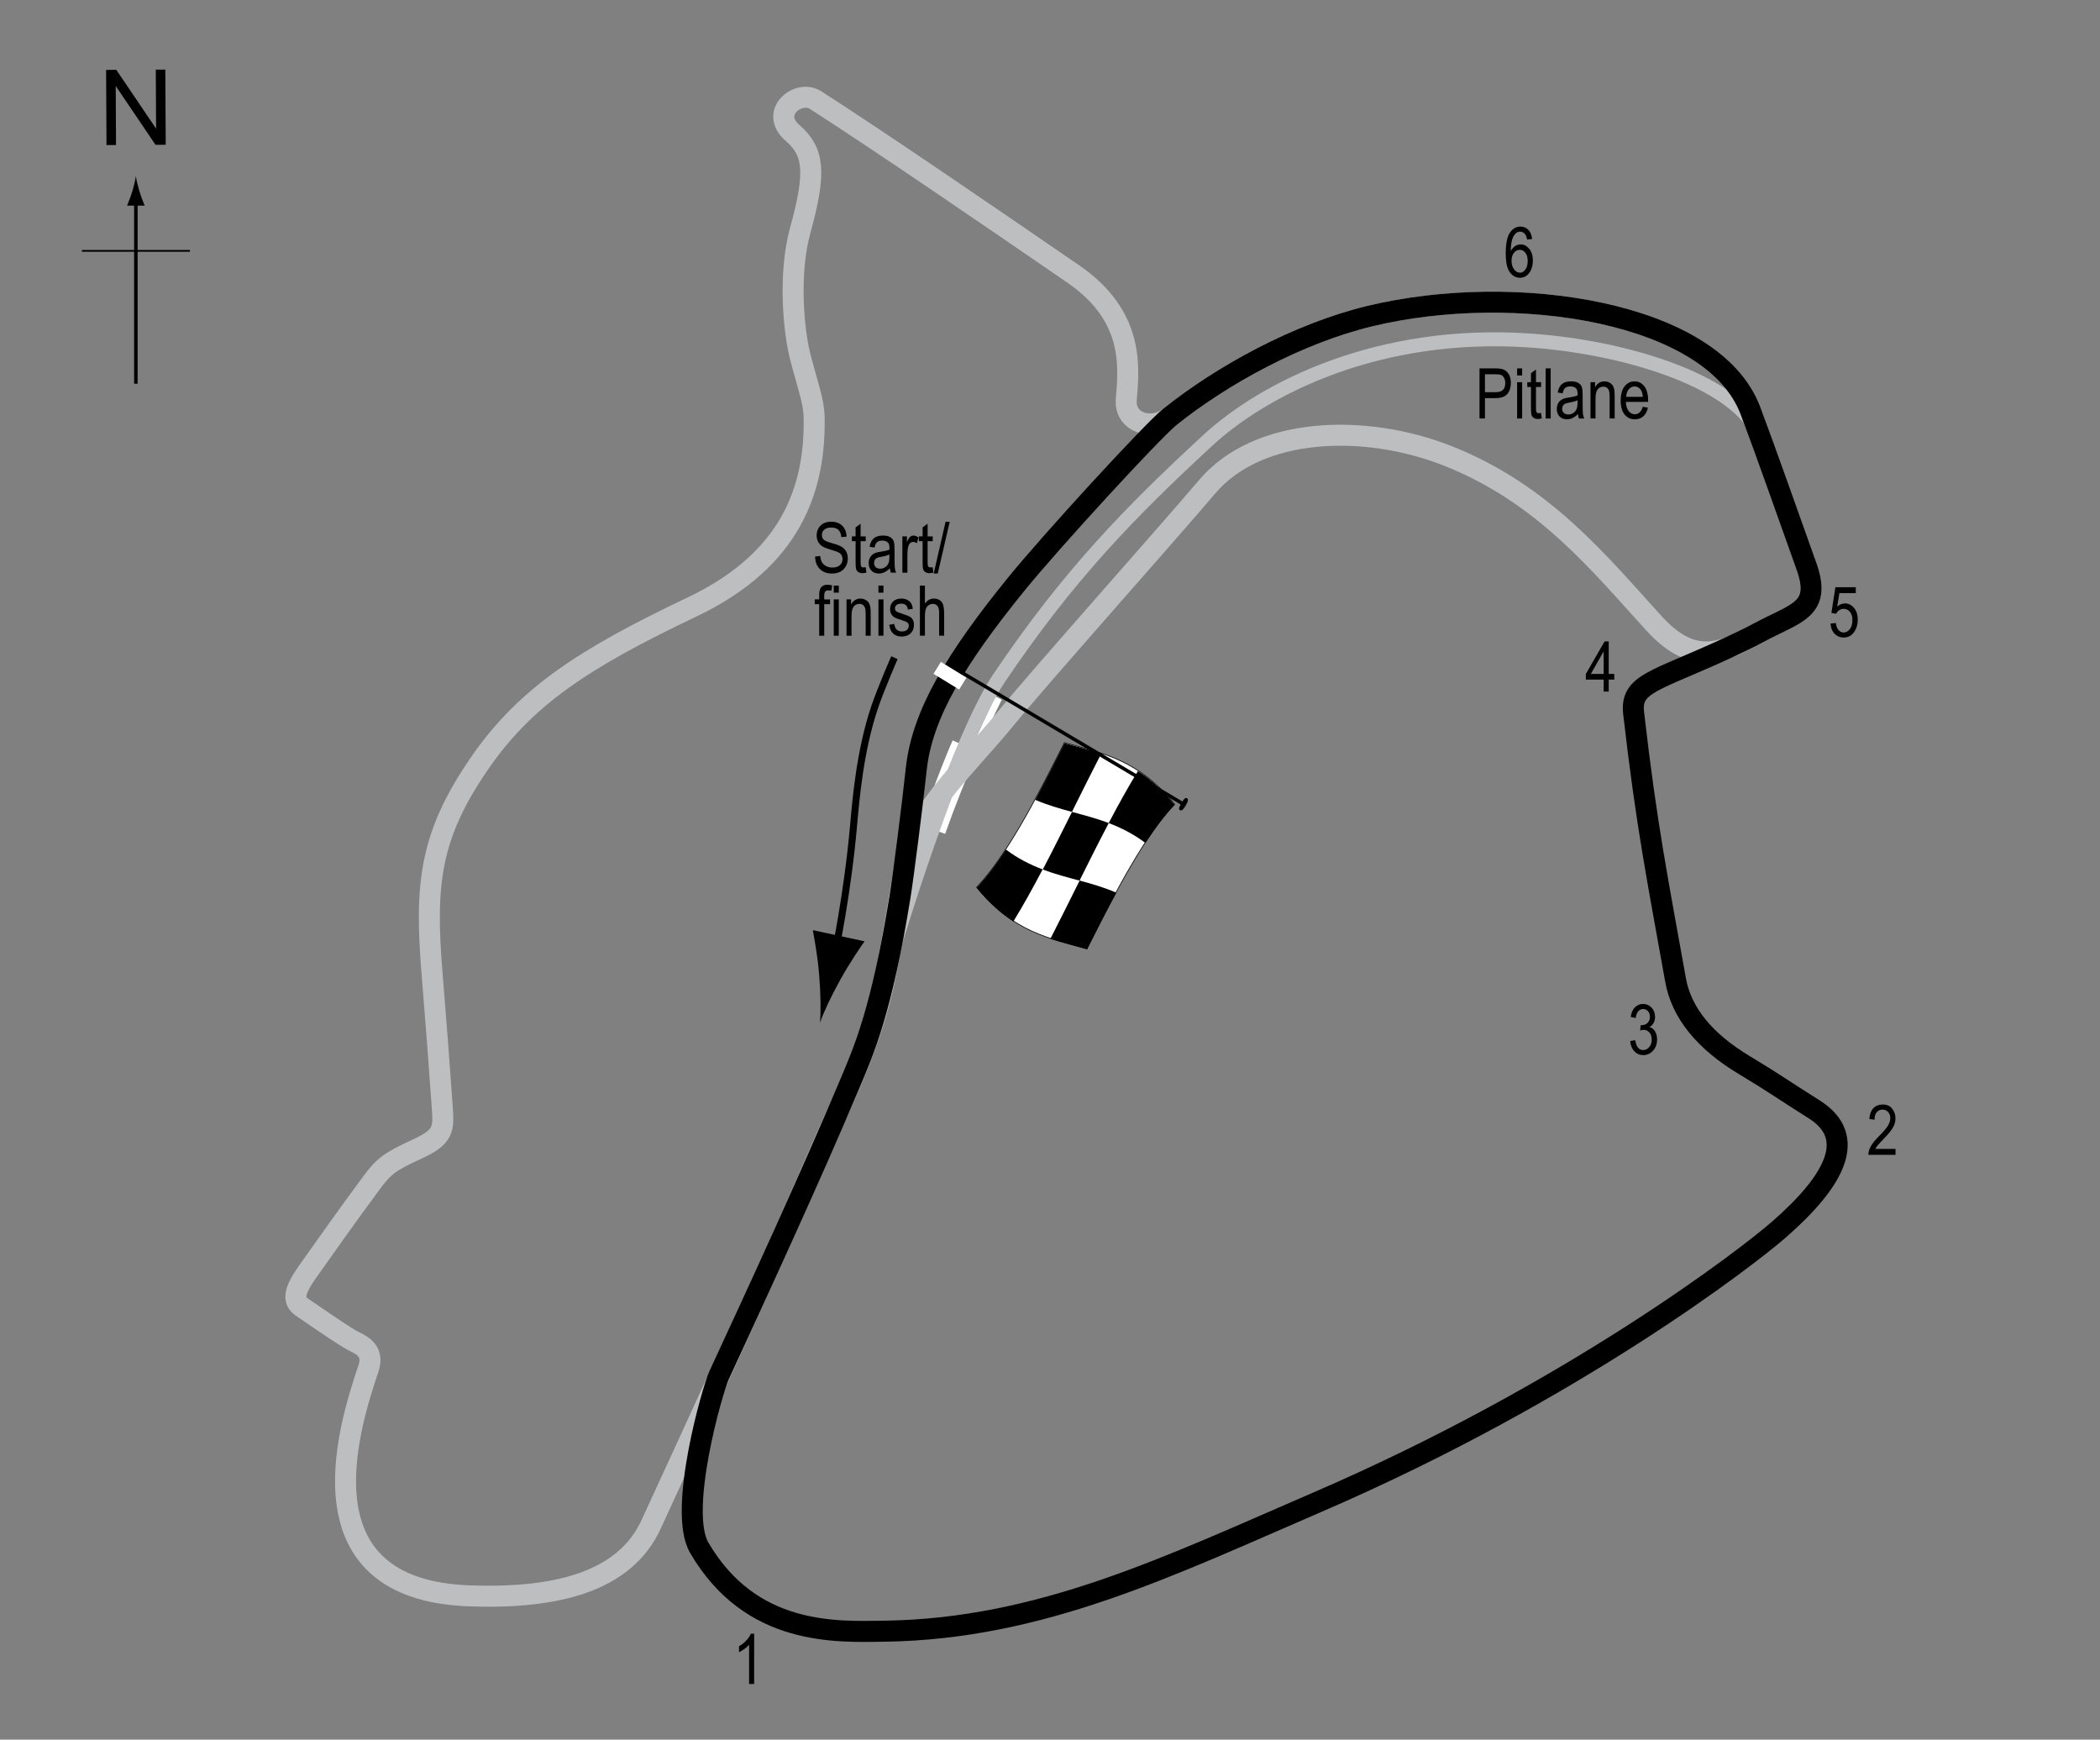 <?xml version="1.0" encoding="UTF-8"?> <!-- Generator: Adobe Illustrator 14.0.0, SVG Export Plug-In . SVG Version: 6.00 Build 43363) --> <svg xmlns="http://www.w3.org/2000/svg" xmlns:xlink="http://www.w3.org/1999/xlink" version="1.1" x="0px" y="0px" width="300px" height="248.475px" viewBox="0 0 300 248.475" xml:space="preserve"><rect x="0" y="0" width="300" height="248.475" fill="#808080" stroke="none"/> <g id="Mod_Oval_Pitlane"> <path fill="none" stroke="#FFFFFF" d="M136.548,105.953c-1.248,2.746-4.783,12.021-6.711,18.274"></path> <path fill="none" stroke="#FFFFFF" d="M142.662,99.714c-1.954,3.868-5.448,11.646-8.11,19.216"></path> <path fill="none" stroke="#BCBEC0" stroke-width="2" d="M126.066,141.196c1.11-5.102,10.571-35.314,16.638-44.311 c9.981-14.807,18.801-23.792,29.781-33.94c8.094-7.482,24.457-15.806,46.085-14.309c14.352,0.994,29.954,6.156,32.777,13.643"></path> </g> <g id="Road_Course"> <path fill="none" stroke="#BCBEC0" stroke-width="3" d="M129.284,123.339c1.108-6.876,8.959-14.07,14.418-20.741 c5.004-6.115,23.425-26.784,28.728-33.053c7.322-8.652,22.581-9.101,34.385-4.437c13.753,5.435,21.7,15.415,29.505,23.958 c5.878,6.434,10.152,3.882,14.861,1.331c5.324-2.884,9.143-3.228,6.877-9.539c-3.105-8.651-5.458-15.443-7.985-22.184 c-5.325-14.197-33.744-18.492-54.35-13.532c-10.291,2.479-21.153,8.434-28.615,14.419c-2.518,2.019-6.458,0.835-6.213-2.44 c0.339-4.438,1.331-11.869-7.542-17.968c-12.537-8.619-27.839-19.078-36.824-24.846c-2.486-1.596-6.656,1.774-3.328,4.659 c3.089,2.678,3.438,5.546,1.109,13.975c-1.683,6.091-0.951,14.254,0,17.969c1.108,4.325,1.951,6.293,1.997,8.762 c0.222,11.979-4.844,21.042-17.526,27.063C83.364,94.057,75.029,99.543,68.5,109.031c-7.098,10.315-7.845,17.199-6.765,30.169 c0.443,5.324,1.105,13.981,1.441,18.855c0.223,3.218,0.286,4.298-3.66,6.102c-3.882,1.773-4.731,2.467-6.433,4.769 c-3.771,5.103-6.322,8.728-9.095,12.645c-1.885,2.662-2.283,4.146-0.887,5.103c3.881,2.662,6.157,4.198,7.209,4.77 c1.052,0.572,3.238,1.301,2.33,3.993c-2.995,8.873-10.016,31.623,14.419,32.497c12.422,0.444,22.183-1.995,25.954-10.203 c4.815-10.479,18.412-39.93,23.403-51.576c4.13-9.635,8.171-16.943,10.205-27.508C127.72,132.949,128.346,129.149,129.284,123.339z "></path> </g> <g id="Modifed_Oval"> <path fill="none" stroke="#000000" stroke-width="3" d="M254.174,175.58c7.986-6.986,11.265-13.186,4.991-17.136 c-4.491-2.829-5.823-3.827-9.982-6.322c-5.695-3.418-8.983-7.487-9.816-12.146c-2.568-14.391-4.092-21.655-5.989-38.1 c-0.499-4.326,2.996-4.492,13.603-9.417c1.354-0.628,2.78-1.293,4.2-2.063c5.324-2.884,9.143-3.228,6.877-9.539 c-3.105-8.651-5.458-15.443-7.985-22.184c-5.325-14.197-33.744-18.492-54.35-13.532c-10.291,2.479-21.153,8.434-28.615,14.419 c-2.518,2.019-16.91,17.696-21.908,23.847c-8.65,10.648-13.476,18.634-14.308,26.454c-0.53,4.988-1.871,15.498-2.33,18.301 c-2.66,16.305-5.124,21.81-7.154,26.619c-5.645,13.381-13.466,30.384-18.716,41.721c-0.847,1.832-5.907,19.229-2.801,24.554 c7.381,12.652,19.597,12.024,26.509,11.923c22.294-0.333,40.473-9.219,61.893-18.467 C224.893,198.707,249.748,179.457,254.174,175.58z"></path> </g> <g id="Mod_Oval_Startline"> <line fill="none" stroke="#FFFFFF" stroke-width="2" x1="133.885" y1="95.388" x2="137.546" y2="97.634"></line> </g> <g id="Mod_Oval_Flag"> <g> <g> <path fill="#FFFFFF" stroke="#000000" stroke-width="0.1" d="M139.52,126.723c4.179-4.378,8.356-12.314,12.535-20.654 c5.249,1.484,10.499,2.33,15.748,8.79c-4.179,4.379-8.357,12.315-12.536,20.656C150.018,134.03,144.769,133.183,139.52,126.723z"></path> <path d="M158.382,117.557c1.394-2.648,2.787-5.165,4.181-7.432c1.749,1.139,3.499,2.67,5.248,4.825 c-1.394,1.458-2.786,3.312-4.18,5.445C161.881,119.086,160.132,118.217,158.382,117.557z"></path> <path d="M147.886,114.236c1.394-2.575,2.786-5.312,4.18-8.092c1.75,0.494,3.499,0.918,5.249,1.503 c-1.394,2.708-2.787,5.519-4.181,8.315C151.385,115.486,149.635,114.988,147.886,114.236z"></path> <path d="M148.966,124.192c1.393-2.65,2.786-5.432,4.179-8.228c1.75,0.475,3.501,0.927,5.251,1.589 c-1.393,2.647-2.786,5.427-4.179,8.223C152.467,125.301,150.716,124.85,148.966,124.192z"></path> <path d="M139.518,126.788c1.394-1.459,2.788-3.314,4.182-5.449c1.749,1.307,3.498,2.175,5.247,2.835 c-1.393,2.649-2.785,5.167-4.178,7.436C143.019,130.472,141.268,128.942,139.518,126.788z"></path> <path d="M150.054,134.087c1.394-2.71,2.786-5.522,4.18-8.318c1.749,0.476,3.498,0.977,5.247,1.734 c-1.393,2.57-2.786,5.304-4.179,8.083C153.553,135.092,151.803,134.669,150.054,134.087z"></path> </g> </g> <line fill="#FFFFFF" stroke="#000000" stroke-width="0.5" x1="169.284" y1="114.981" x2="137.666" y2="96.219"></line> <path d="M168.566,115.701c-0.166-0.1-0.242-0.236,0.208-0.995c0.449-0.756,0.626-0.798,0.797-0.701 c0.165,0.102,0.258,0.303-0.193,1.059C168.929,115.824,168.734,115.802,168.566,115.701z"></path> <g> <path fill="none" stroke="#000000" d="M127.777,93.938c0,0-1.915,4.365-2.833,7.083c-2.083,6.167-2.667,13.083-3,16.833 c-0.875,9.855-2.669,18.273-2.669,18.273"></path> <path d="M117.025,139.267c-0.208-2.58-0.543-4.302-0.902-6.416l7.392,1.595c-0.477,0.625-2.214,3.207-3.467,5.473 c-1.345,2.426-2.39,4.662-2.908,6.146C117.275,144.499,117.248,142.028,117.025,139.267z"></path> </g> </g> <g id="North"> <g> <g> <g> <line fill="none" stroke="#000000" stroke-width="0.5" x1="19.409" y1="54.804" x2="19.409" y2="28.521"></line> <path d="M18.896,27.34c-0.249,0.827-0.479,1.364-0.746,2.027h2.522c-0.113-0.237-0.496-1.2-0.746-2.027 c-0.268-0.885-0.449-1.687-0.516-2.207C19.346,25.654,19.163,26.456,18.896,27.34z"></path> </g> </g> </g> <line fill="none" stroke="#000000" stroke-width="0.25" x1="11.704" y1="35.83" x2="27.139" y2="35.83"></line> <g> <path d="M15.214,20.721L15.157,9.983l1.458-0.008l5.685,8.4l-0.045-8.43l1.362-0.007l0.057,10.737l-1.458,0.008l-5.685-8.407 l0.045,8.438L15.214,20.721z"></path> </g> </g> <g id="Mod_Oval_Labels"> <g> <path d="M211.36,59.772v-7.158h2.212c0.521,0,0.905,0.045,1.152,0.137c0.339,0.124,0.608,0.353,0.811,0.688 s0.303,0.747,0.303,1.235c0,0.645-0.164,1.17-0.493,1.577s-0.896,0.61-1.704,0.61h-1.504v2.91H211.36z M212.136,56.018h1.519 c0.479,0,0.828-0.108,1.05-0.325s0.332-0.543,0.332-0.979c0-0.283-0.055-0.526-0.164-0.728c-0.108-0.202-0.24-0.34-0.395-0.415 c-0.155-0.075-0.435-0.112-0.838-0.112h-1.504V56.018z"></path> <path d="M216.731,53.625v-1.011h0.718v1.011H216.731z M216.731,59.772v-5.186h0.718v5.186H216.731z"></path> <path d="M220.154,58.986l0.098,0.776c-0.198,0.052-0.378,0.078-0.537,0.078c-0.251,0-0.452-0.05-0.605-0.149 s-0.258-0.235-0.314-0.408c-0.058-0.172-0.086-0.516-0.086-1.03v-2.983h-0.527v-0.684h0.527v-1.284l0.718-0.527v1.812h0.728v0.684 h-0.728v3.032c0,0.28,0.021,0.46,0.063,0.542c0.062,0.117,0.178,0.176,0.347,0.176C219.917,59.021,220.024,59.009,220.154,58.986z "></path> <path d="M220.808,59.772v-7.158h0.718v7.158H220.808z"></path> <path d="M225.422,59.133c-0.241,0.25-0.491,0.439-0.752,0.566s-0.53,0.19-0.811,0.19c-0.442,0-0.796-0.133-1.06-0.4 s-0.396-0.626-0.396-1.079c0-0.299,0.062-0.565,0.186-0.796s0.293-0.412,0.508-0.542s0.54-0.226,0.977-0.288 c0.586-0.086,1.016-0.188,1.289-0.308l0.005-0.225c0-0.355-0.063-0.604-0.19-0.747c-0.179-0.208-0.454-0.313-0.825-0.313 c-0.335,0-0.586,0.069-0.752,0.208s-0.288,0.4-0.366,0.783l-0.708-0.117c0.101-0.557,0.305-0.962,0.613-1.216 c0.307-0.254,0.747-0.381,1.32-0.381c0.446,0,0.796,0.084,1.05,0.251s0.414,0.375,0.481,0.623c0.066,0.248,0.1,0.609,0.1,1.084 V57.6c0,0.82,0.016,1.337,0.047,1.55c0.03,0.213,0.092,0.421,0.183,0.623h-0.752C225.494,59.593,225.445,59.38,225.422,59.133z M225.364,57.17c-0.264,0.13-0.656,0.241-1.177,0.332c-0.303,0.052-0.515,0.111-0.635,0.178s-0.214,0.161-0.281,0.283 c-0.066,0.122-0.1,0.263-0.1,0.422c0,0.248,0.076,0.445,0.229,0.593s0.364,0.222,0.635,0.222c0.257,0,0.491-0.067,0.7-0.2 c0.211-0.133,0.367-0.312,0.472-0.535s0.156-0.548,0.156-0.974V57.17z"></path> <path d="M227.214,59.772v-5.186h0.649v0.732c0.156-0.285,0.347-0.498,0.572-0.638c0.227-0.141,0.485-0.211,0.778-0.211 c0.227,0,0.438,0.045,0.631,0.134s0.35,0.207,0.468,0.352c0.119,0.145,0.207,0.333,0.266,0.564s0.088,0.586,0.088,1.064v3.188 h-0.718v-3.158c0-0.381-0.032-0.66-0.098-0.836c-0.065-0.176-0.167-0.312-0.305-0.408c-0.139-0.096-0.299-0.144-0.481-0.144 c-0.345,0-0.62,0.129-0.825,0.386s-0.308,0.699-0.308,1.325v2.835H227.214z"></path> <path d="M234.68,58.103l0.742,0.112c-0.124,0.553-0.348,0.971-0.671,1.252c-0.324,0.282-0.726,0.422-1.204,0.422 c-0.603,0-1.09-0.229-1.462-0.686c-0.373-0.458-0.56-1.117-0.56-1.98c0-0.895,0.188-1.578,0.563-2.048 c0.377-0.47,0.853-0.706,1.429-0.706c0.55,0,1.009,0.231,1.377,0.693s0.552,1.131,0.552,2.007l-0.005,0.234h-3.174 c0.029,0.583,0.164,1.022,0.405,1.318s0.534,0.444,0.879,0.444C234.092,59.167,234.468,58.812,234.68,58.103z M232.312,56.682 h2.373c-0.032-0.449-0.129-0.785-0.288-1.006c-0.231-0.322-0.525-0.483-0.884-0.483c-0.322,0-0.598,0.134-0.825,0.403 S232.334,56.226,232.312,56.682z"></path> </g> <g> <path d="M116.441,79.492l0.732-0.078c0.039,0.394,0.128,0.701,0.266,0.92s0.336,0.396,0.593,0.53s0.547,0.2,0.869,0.2 c0.462,0,0.821-0.113,1.077-0.338c0.255-0.226,0.383-0.519,0.383-0.88c0-0.211-0.046-0.396-0.139-0.553 c-0.093-0.158-0.233-0.287-0.42-0.388c-0.187-0.101-0.592-0.243-1.213-0.427c-0.553-0.165-0.947-0.33-1.182-0.496 s-0.417-0.377-0.547-0.632s-0.195-0.544-0.195-0.867c0-0.58,0.187-1.053,0.562-1.421s0.879-0.552,1.514-0.552 c0.436,0,0.818,0.086,1.145,0.259s0.581,0.42,0.762,0.742s0.277,0.702,0.291,1.138l-0.747,0.068 c-0.039-0.465-0.178-0.811-0.417-1.035s-0.575-0.337-1.008-0.337c-0.439,0-0.775,0.099-1.006,0.295s-0.347,0.452-0.347,0.764 c0,0.29,0.084,0.514,0.254,0.674c0.169,0.159,0.55,0.321,1.142,0.484c0.579,0.16,0.986,0.299,1.22,0.417 c0.358,0.183,0.628,0.423,0.811,0.721c0.183,0.298,0.274,0.653,0.274,1.066c0,0.41-0.096,0.783-0.288,1.119 c-0.192,0.337-0.453,0.593-0.784,0.769c-0.331,0.175-0.729,0.263-1.194,0.263c-0.726,0-1.305-0.218-1.736-0.654 S116.457,80.238,116.441,79.492z"></path> <path d="M123.672,81.011l0.098,0.776c-0.199,0.052-0.377,0.078-0.537,0.078c-0.25,0-0.453-0.05-0.605-0.149 s-0.258-0.235-0.315-0.408s-0.085-0.516-0.085-1.03v-2.983H121.7v-0.684h0.527v-1.284l0.718-0.527v1.812h0.728v0.684h-0.728v3.032 c0,0.28,0.021,0.46,0.063,0.542c0.062,0.117,0.177,0.176,0.347,0.176C123.437,81.045,123.542,81.034,123.672,81.011z"></path> <path d="M127.12,81.157c-0.241,0.25-0.492,0.439-0.752,0.566s-0.531,0.19-0.811,0.19c-0.443,0-0.796-0.133-1.06-0.4 s-0.396-0.626-0.396-1.079c0-0.299,0.062-0.565,0.186-0.796s0.293-0.412,0.508-0.542s0.541-0.226,0.977-0.288 c0.586-0.086,1.016-0.188,1.289-0.308l0.005-0.225c0-0.355-0.063-0.604-0.19-0.747c-0.179-0.208-0.454-0.313-0.825-0.313 c-0.335,0-0.586,0.069-0.752,0.208s-0.288,0.4-0.366,0.783l-0.708-0.117c0.101-0.557,0.305-0.962,0.613-1.216 s0.748-0.381,1.321-0.381c0.446,0,0.796,0.084,1.05,0.251s0.414,0.375,0.48,0.623c0.067,0.248,0.101,0.609,0.101,1.084v1.172 c0,0.82,0.016,1.337,0.046,1.55c0.031,0.213,0.092,0.421,0.184,0.623h-0.752C127.191,81.618,127.143,81.405,127.12,81.157z M127.061,79.194c-0.264,0.13-0.656,0.241-1.177,0.332c-0.303,0.052-0.514,0.111-0.635,0.178s-0.214,0.161-0.281,0.283 s-0.1,0.263-0.1,0.422c0,0.248,0.077,0.445,0.229,0.593s0.365,0.222,0.635,0.222c0.257,0,0.491-0.067,0.701-0.2 s0.367-0.312,0.471-0.535s0.156-0.548,0.156-0.974V79.194z"></path> <path d="M128.912,81.797v-5.186h0.649v0.786c0.166-0.365,0.318-0.606,0.457-0.725c0.138-0.119,0.293-0.178,0.466-0.178 c0.241,0,0.487,0.094,0.737,0.283l-0.244,0.815c-0.18-0.127-0.354-0.19-0.522-0.19c-0.153,0-0.293,0.054-0.42,0.161 s-0.216,0.257-0.269,0.449c-0.092,0.335-0.137,0.692-0.137,1.069v2.715H128.912z"></path> <path d="M133.243,81.011l0.098,0.776c-0.199,0.052-0.377,0.078-0.537,0.078c-0.25,0-0.453-0.05-0.605-0.149 s-0.258-0.235-0.314-0.408c-0.058-0.172-0.086-0.516-0.086-1.03v-2.983h-0.527v-0.684h0.527v-1.284l0.718-0.527v1.812h0.728v0.684 h-0.728v3.032c0,0.28,0.021,0.46,0.063,0.542c0.063,0.117,0.178,0.176,0.347,0.176C133.006,81.045,133.112,81.034,133.243,81.011z "></path> <path d="M133.385,81.914l1.699-7.397h0.588l-1.707,7.397H133.385z"></path> <path d="M117.029,90.797v-4.502h-0.64v-0.684h0.64V85.06c0-0.407,0.042-0.712,0.127-0.916c0.084-0.204,0.214-0.359,0.389-0.466 c0.174-0.107,0.394-0.161,0.658-0.161c0.206,0,0.431,0.031,0.676,0.093l-0.107,0.762c-0.15-0.033-0.292-0.049-0.425-0.049 c-0.215,0-0.369,0.056-0.461,0.168s-0.139,0.326-0.139,0.642v0.479h0.83v0.684h-0.83v4.502H117.029z"></path> <path d="M119.109,84.649v-1.011h0.718v1.011H119.109z M119.109,90.797v-5.186h0.718v5.186H119.109z"></path> <path d="M120.931,90.797v-5.186h0.649v0.732c0.156-0.285,0.347-0.498,0.573-0.638c0.226-0.141,0.485-0.211,0.777-0.211 c0.228,0,0.438,0.045,0.631,0.134s0.349,0.207,0.468,0.352s0.207,0.333,0.266,0.564s0.088,0.586,0.088,1.064v3.188h-0.718v-3.158 c0-0.381-0.033-0.66-0.098-0.836c-0.065-0.176-0.167-0.312-0.305-0.408s-0.299-0.144-0.481-0.144c-0.345,0-0.62,0.129-0.825,0.386 s-0.308,0.699-0.308,1.325v2.835H120.931z"></path> <path d="M125.491,84.649v-1.011h0.718v1.011H125.491z M125.491,90.797v-5.186h0.718v5.186H125.491z"></path> <path d="M127.034,89.244l0.718-0.137c0.041,0.366,0.156,0.639,0.346,0.816c0.188,0.179,0.438,0.268,0.75,0.268 c0.312,0,0.553-0.077,0.723-0.232c0.171-0.155,0.256-0.351,0.256-0.588c0-0.205-0.072-0.365-0.219-0.479 c-0.102-0.078-0.346-0.176-0.732-0.293c-0.561-0.172-0.935-0.319-1.123-0.439c-0.189-0.121-0.336-0.282-0.44-0.483 s-0.156-0.431-0.156-0.688c0-0.443,0.142-0.802,0.425-1.079c0.283-0.277,0.675-0.415,1.177-0.415c0.315,0,0.593,0.057,0.832,0.171 s0.422,0.267,0.549,0.459s0.215,0.467,0.264,0.825l-0.703,0.117c-0.064-0.566-0.372-0.85-0.922-0.85 c-0.313,0-0.546,0.063-0.699,0.187c-0.152,0.125-0.229,0.285-0.229,0.479c0,0.191,0.072,0.342,0.22,0.453 c0.088,0.064,0.349,0.168,0.782,0.311c0.597,0.189,0.982,0.34,1.158,0.453c0.175,0.112,0.311,0.266,0.408,0.46 c0.098,0.194,0.146,0.425,0.146,0.692c0,0.496-0.158,0.897-0.472,1.203c-0.313,0.307-0.743,0.46-1.286,0.46 C127.788,90.914,127.197,90.357,127.034,89.244z"></path> <path d="M131.415,90.797v-7.158h0.717v2.568c0.17-0.238,0.361-0.416,0.574-0.535s0.449-0.178,0.705-0.178 c0.453,0,0.811,0.144,1.072,0.432s0.393,0.816,0.393,1.584v3.286h-0.717v-3.286c0-0.449-0.08-0.771-0.24-0.967 c-0.158-0.195-0.379-0.293-0.658-0.293c-0.313,0-0.579,0.125-0.799,0.376s-0.33,0.695-0.33,1.333v2.837H131.415z"></path> </g> <g> <path d="M107.736,240.521h-0.723v-5.601c-0.166,0.195-0.389,0.395-0.669,0.599c-0.28,0.203-0.537,0.356-0.771,0.461v-0.85 c0.397-0.228,0.748-0.506,1.052-0.835s0.519-0.649,0.642-0.962h0.469V240.521z"></path> </g> <g> <path d="M270.791,164.098v0.845h-3.882c-0.01-0.342,0.094-0.725,0.311-1.148c0.216-0.423,0.612-0.923,1.188-1.5 c0.674-0.671,1.115-1.189,1.323-1.556c0.208-0.367,0.313-0.708,0.313-1.024c0-0.365-0.106-0.662-0.32-0.892 c-0.213-0.229-0.476-0.345-0.788-0.345c-0.335,0-0.61,0.124-0.825,0.372c-0.215,0.249-0.322,0.604-0.322,1.068l-0.742-0.093 c0.052-0.687,0.246-1.203,0.584-1.551c0.336-0.346,0.78-0.52,1.33-0.52c0.599,0,1.053,0.202,1.359,0.605 c0.309,0.403,0.462,0.861,0.462,1.376c0,0.455-0.12,0.893-0.361,1.311s-0.698,0.976-1.372,1.673 c-0.43,0.439-0.707,0.739-0.832,0.899c-0.126,0.159-0.228,0.319-0.306,0.479H270.791z"></path> </g> <g> <path d="M261.5,89.061l0.757-0.078c0.059,0.456,0.191,0.795,0.397,1.018c0.207,0.223,0.447,0.334,0.721,0.334 c0.342,0,0.637-0.157,0.884-0.472c0.247-0.315,0.371-0.744,0.371-1.289c0-0.512-0.12-0.909-0.358-1.191 c-0.24-0.282-0.54-0.423-0.901-0.423c-0.218,0-0.423,0.061-0.612,0.184c-0.191,0.123-0.342,0.293-0.452,0.512l-0.679-0.108 l0.571-3.678h2.915v0.84h-2.343l-0.313,1.926c0.348-0.301,0.718-0.452,1.108-0.452c0.491,0,0.919,0.209,1.281,0.628 c0.363,0.419,0.545,0.983,0.545,1.694c0,0.701-0.182,1.301-0.544,1.801c-0.363,0.5-0.851,0.75-1.463,0.75 c-0.508,0-0.937-0.177-1.287-0.53C261.749,90.175,261.549,89.686,261.5,89.061z"></path> </g> <g> <path d="M218.874,34.141l-0.718,0.068c-0.068-0.366-0.169-0.627-0.302-0.783c-0.192-0.227-0.423-0.34-0.692-0.34 c-0.419,0-0.755,0.26-1.009,0.781c-0.218,0.449-0.328,1.113-0.331,1.992c0.166-0.313,0.374-0.549,0.625-0.71 s0.516-0.242,0.796-0.242c0.466,0,0.871,0.211,1.219,0.632c0.346,0.421,0.52,0.985,0.52,1.692c0,0.479-0.087,0.912-0.262,1.301 c-0.174,0.389-0.397,0.676-0.671,0.862s-0.574,0.278-0.903,0.278c-0.593,0-1.081-0.267-1.465-0.801s-0.576-1.424-0.576-2.671 c0-1.383,0.196-2.369,0.59-2.957s0.897-0.881,1.512-0.881c0.445,0,0.818,0.152,1.119,0.455 C218.625,33.122,218.808,33.563,218.874,34.141z M215.934,37.231c0,0.518,0.122,0.934,0.366,1.248s0.527,0.471,0.85,0.471 c0.283,0,0.536-0.148,0.759-0.444c0.224-0.296,0.335-0.703,0.335-1.221c0-0.508-0.11-0.902-0.332-1.182s-0.491-0.42-0.811-0.42 c-0.313,0-0.585,0.139-0.817,0.417C216.05,36.379,215.934,36.756,215.934,37.231z"></path> </g> <g> <path d="M232.884,148.685l0.718-0.117c0.15,0.941,0.53,1.411,1.14,1.411c0.33,0,0.615-0.14,0.856-0.418s0.362-0.64,0.362-1.083 c0-0.418-0.11-0.754-0.332-1.008c-0.222-0.255-0.493-0.382-0.815-0.382c-0.137,0-0.306,0.032-0.508,0.098l0.083-0.771l0.112,0.01 c0.356,0,0.646-0.108,0.868-0.327c0.222-0.217,0.333-0.508,0.333-0.871c0-0.335-0.093-0.604-0.279-0.807 c-0.186-0.203-0.412-0.305-0.68-0.305c-0.277,0-0.512,0.106-0.703,0.32c-0.19,0.213-0.313,0.535-0.364,0.969l-0.718-0.156 c0.091-0.611,0.296-1.074,0.615-1.387s0.705-0.469,1.157-0.469c0.476,0,0.879,0.176,1.211,0.527s0.498,0.793,0.498,1.327 c0,0.325-0.07,0.612-0.211,0.863s-0.338,0.447-0.59,0.591c0.233,0.064,0.426,0.172,0.578,0.322c0.152,0.149,0.275,0.35,0.37,0.6 c0.094,0.25,0.141,0.53,0.141,0.84c0,0.656-0.193,1.194-0.581,1.612s-0.852,0.627-1.392,0.627c-0.501,0-0.926-0.183-1.274-0.547 S232.933,149.3,232.884,148.685z"></path> </g> <g> <path d="M229.094,98.778v-1.714h-2.544v-0.806l2.676-4.639h0.591v4.639h0.796v0.806h-0.796v1.714H229.094z M229.094,96.259v-3.228 l-1.834,3.228H229.094z"></path> </g> </g> </svg> 